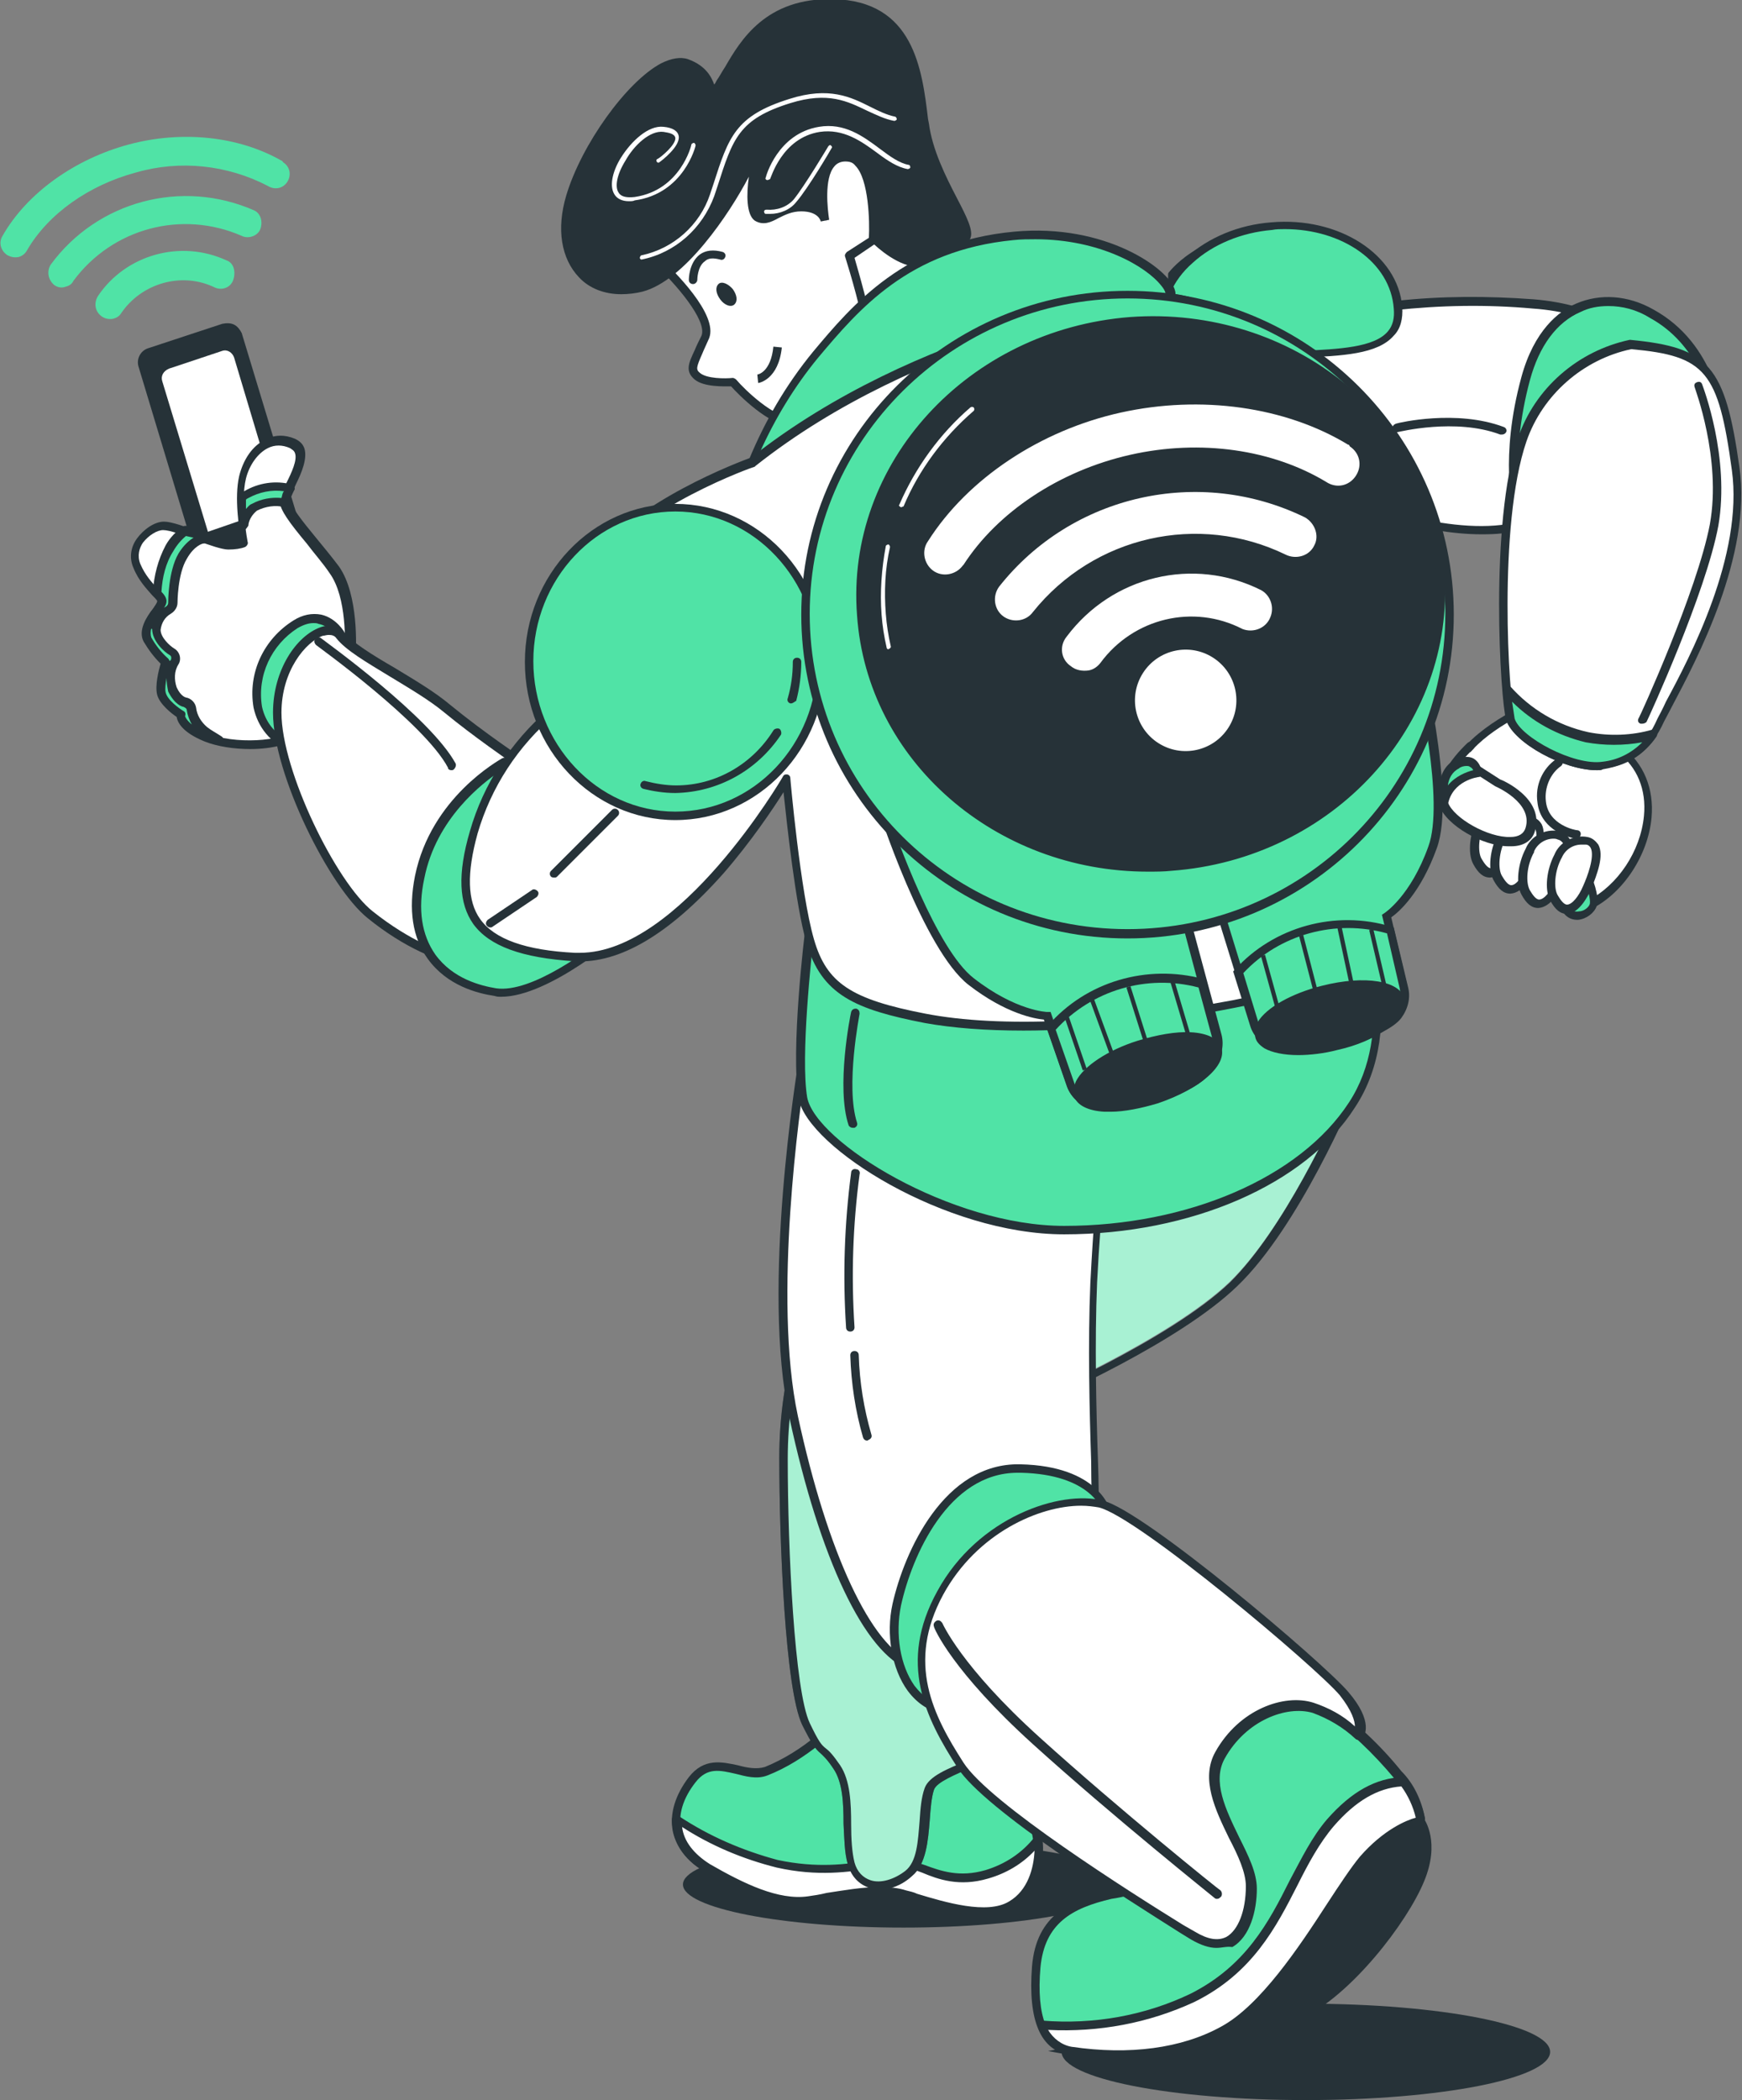 <svg xmlns="http://www.w3.org/2000/svg" xmlns:xlink="http://www.w3.org/1999/xlink" x="0px" y="0px" viewBox="0 0 206.1 248.4">
<rect x="0" y="0" width="206.1" height="248.4" fill="#808080" stroke="none"/>
<style type="text/css">
	.st0{fill:#263238;}
	.st1{fill:#FFFFFF;}
	.st2{fill:#50E3A6;}
	.st3{opacity:0.5;enable-background:new    ;}
</style>
<g id="freepik--Character--inject-51">
	<path class="st0" d="M133,222.9c0,2.8-11.7,5.1-26.1,5.1s-26.1-2.3-26.1-5.1s11.7-5.1,26.1-5.1S133,220,133,222.9z"/>
	<ellipse class="st0" cx="154.5" cy="242.7" rx="28.9" ry="5.7"/>
	<g>
		<path class="st1" d="M138.7,32.6c0,0,4-5.5,13.6-4.5s12.5,8.1,12.5,8.1c5.5-0.6,11.1-0.7,16.6-0.2c9.8,0.7,16,6.5,14.2,9.8
			s-8.6,14.5-15.8,16.4s-18.8-1.8-24.3-4.6s-16.8-20.1-16.8-20.1L138.7,32.6z"/>
		<path class="st0" d="M175.3,63.2c-7,0-15.4-2.9-20-5.1c-5.5-2.7-16.5-19.5-17-20.3c-0.1-0.1-0.1-0.2-0.1-0.3l0-5
			c0-0.1,0-0.2,0.1-0.3c0.2-0.2,4.3-5.7,14-4.7c8.6,0.9,12,6.6,12.8,8.1c5.4-0.6,10.9-0.6,16.3-0.2c7.6,0.6,12.8,4,14.4,7
			c0.7,1.3,0.8,2.5,0.2,3.6c-0.3,0.6-7.8,14.5-16.1,16.6C178.6,63.1,177,63.2,175.3,63.2z M139.3,37.4c1,1.6,11.5,17.3,16.5,19.8
			c5.5,2.7,16.8,6.4,23.9,4.5c7.9-2.1,15.2-15.6,15.5-16.2c0.5-0.9,0.1-1.9-0.2-2.6c-1.5-2.7-6.4-5.9-13.6-6.4
			c-5.5-0.5-11-0.4-16.5,0.2c-0.2,0-0.4-0.1-0.5-0.3c0-0.1-3-6.9-12.1-7.8c-8.3-0.8-12.3,3.4-13,4.2L139.3,37.4z"/>
	</g>
	<path class="st0" d="M177.7,51.4c-0.1,0-0.1,0-0.2,0c-5.3-2-12-0.3-12.1-0.3c-0.3,0.1-0.5-0.1-0.6-0.4c-0.1-0.3,0.1-0.5,0.4-0.6
		c0.3-0.1,7.1-1.7,12.7,0.4c0.3,0.1,0.4,0.4,0.3,0.6C178.1,51.3,177.9,51.4,177.7,51.4z"/>
	<g>
		<path class="st2" d="M179.6,60.7c0,0-1.7-6.3,0.9-15.9s9.8-10.6,14.9-7.8c7.3,4,8,12.6,8,12.6s-14.3-4.6-23.6,12.6"/>
		<path class="st0" d="M179.8,62.7c-0.1,0-0.2,0-0.2-0.1c-0.2-0.1-0.3-0.4-0.2-0.7c0.2-0.3,0.3-0.6,0.5-0.9c-0.1,0-0.1,0.1-0.2,0.1
			c-0.3,0.1-0.5-0.1-0.6-0.4c-0.1-0.3-1.7-6.6,0.9-16.1c1.5-5.5,4.4-7.8,6.5-8.7c2.8-1.2,6.1-1,9.1,0.7c7.5,4.1,8.2,12.6,8.3,12.9
			c0,0.2-0.1,0.3-0.2,0.4c-0.1,0.1-0.3,0.1-0.5,0.1c0,0-3.5-1.1-8.1-0.1c-6,1.3-11.2,5.6-14.9,12.5C180.2,62.6,180,62.7,179.8,62.7z
			M190.3,36.2c-1.2,0-2.3,0.2-3.3,0.7c-2.8,1.2-4.9,4-6,8.1c-2.5,9.3-0.9,15.5-0.9,15.6c0,0.1,0,0.1,0,0.2
			c8.2-13.8,19.7-12.4,22.7-11.8c-0.4-2.1-1.9-8.3-7.6-11.4C193.6,36.6,191.9,36.2,190.3,36.2z"/>
	</g>
	<g>
		<path class="st2" d="M165.4,36.3c0.5,5.9-7.6,5.1-15.3,5.8s-12.3,2.5-12.8-3.4s5.4-11.3,13.2-11.9S164.9,30.3,165.4,36.3z"/>
		<path class="st0" d="M141.9,43.4c-1.5,0-2.6-0.2-3.5-0.9c-0.9-0.7-1.4-2-1.6-3.7c-0.3-3,1-6,3.6-8.4c2.6-2.3,6.1-3.8,10-4.1
			c8-0.7,15,3.8,15.5,10l0,0c0.1,1.4-0.2,2.6-1,3.4c-1.9,2.2-6.1,2.4-10.9,2.6c-1.3,0.1-2.6,0.1-3.9,0.2c-1.4,0.1-2.7,0.3-3.8,0.4
			C144.6,43.2,143.1,43.4,141.9,43.4z M152,27.1c-0.5,0-1,0-1.5,0.1c-3.6,0.3-7,1.7-9.4,3.9c-2.4,2.1-3.5,4.8-3.3,7.5
			c0.1,1.5,0.5,2.5,1.2,3.1c1.3,1.1,3.8,0.8,7.2,0.4c1.2-0.1,2.5-0.3,3.9-0.4c1.3-0.1,2.6-0.2,3.9-0.2c4.4-0.2,8.6-0.4,10.2-2.3
			c0.6-0.7,0.8-1.6,0.7-2.7l0,0C164.5,31,158.8,27.1,152,27.1z"/>
	</g>
	<g>
		<path class="st1" d="M191.7,88.5c-2.6-1.9-8.4-5.9-8.4-5.9s-6,2.1-9.4,5.7s1.3,12.3,6.5,15c1.5,0.8,3.1,1.3,4.8,1.5
			c0.1,1.3,0.1,2.4,0.1,2.4s-0.6,1.4,2.9-0.4C194.4,103.7,198.2,93.4,191.7,88.5z"/>
		<path class="st0" d="M185.7,108.2c-0.3,0-0.5-0.1-0.7-0.2c-0.2-0.2-0.3-0.6-0.2-0.8c0-0.3,0-1-0.1-1.9c-1.6-0.2-3.2-0.7-4.6-1.5
			c-3.6-1.9-7-6.5-7.8-10.6c-0.4-2.1,0-3.9,1.2-5.1c3.5-3.7,9.4-5.8,9.6-5.9c0.2-0.1,0.3,0,0.4,0.1c0.1,0,5.8,4,8.4,6c0,0,0,0,0,0
			c2.6,2,3.8,5,3.5,8.4c-0.4,4.4-3.3,8.9-7.1,10.8C187.2,107.9,186.3,108.2,185.7,108.2z M183.3,83.1c-1.1,0.4-6.1,2.4-9,5.5
			c-1.2,1.2-1.1,3-0.9,4.3c0.7,3.8,3.9,8.2,7.2,9.9c1.5,0.8,3,1.3,4.7,1.5c0.2,0,0.4,0.2,0.4,0.5c0.1,1.3,0.1,2.4,0.1,2.5
			c0.3,0,0.9-0.2,2.1-0.8c3.5-1.8,6.2-5.8,6.6-10c0.3-3.1-0.8-5.8-3.1-7.5C189.2,87.2,184.4,83.9,183.3,83.1z"/>
	</g>
	<g>
		<path class="st2" d="M187.8,103.7c0,0,1,2.2,0.6,3.3s-2.4,1.9-3.2,0.4S186.3,103.3,187.8,103.7z"/>
		<path class="st0" d="M186.6,108.8c-0.8,0-1.4-0.4-1.8-1.1c-0.6-1.1-0.1-2.5,0.6-3.4c0.7-0.9,1.7-1.3,2.5-1.1
			c0.1,0,0.3,0.1,0.3,0.3c0.1,0.2,1.1,2.4,0.7,3.7c-0.3,0.8-1.2,1.5-2.2,1.6C186.7,108.8,186.6,108.8,186.6,108.8z M187.5,104.2
			c-0.4,0-0.8,0.3-1.2,0.8c-0.5,0.6-0.9,1.6-0.5,2.3c0.2,0.4,0.5,0.6,1,0.5c0.6,0,1.2-0.5,1.3-0.9
			C188.2,106.3,187.8,105,187.5,104.2z"/>
	</g>
	<g>
		<path class="st1" d="M175.3,96.9c-0.9,1.6-1.1,3.9-0.5,5c1.5,2.9,3.2,0.5,3.9-1.2s2.1-5.1,0-5.6C177.2,94.8,175.8,95.6,175.3,96.9
			z"/>
		<path class="st0" d="M176.3,103.8c-0.8,0-1.4-0.5-2-1.6c-0.7-1.3-0.4-3.7,0.5-5.4c0.6-1.5,2.3-2.4,3.9-2.1c0.6,0.1,1,0.5,1.3,0.9
			c0.7,1.3-0.1,3.4-0.9,5.4C178.9,101.6,177.9,103.7,176.3,103.8C176.4,103.8,176.3,103.8,176.3,103.8z M178.1,95.5
			c-1,0-1.9,0.6-2.3,1.5c0,0,0,0,0,0.1c-0.9,1.6-1,3.7-0.5,4.5c0.3,0.5,0.7,1.1,1.1,1.1c0.6,0,1.4-1,1.9-2.2
			c0.5-1.1,1.4-3.5,0.9-4.5c-0.1-0.2-0.3-0.4-0.6-0.4C178.4,95.6,178.2,95.5,178.1,95.5z M175.3,96.9L175.3,96.9L175.3,96.9z"/>
	</g>
	<g>
		<path class="st1" d="M177.7,98.8c-0.9,1.6-1.1,3.9-0.5,5c1.5,2.9,3.2,0.5,3.9-1.2s2.1-5.1,0-5.6C179.7,96.7,178.2,97.5,177.7,98.8
			z"/>
		<path class="st0" d="M178.7,105.7c-0.8,0-1.4-0.5-2-1.6c-0.7-1.3-0.4-3.7,0.5-5.4c0.6-1.5,2.3-2.4,3.9-2.1c0.6,0.1,1,0.4,1.3,0.9
			c0.7,1.4-0.3,3.9-0.9,5.4C181.3,103.5,180.3,105.6,178.7,105.7C178.8,105.7,178.7,105.7,178.7,105.7z M180.5,97.4
			c-1,0-1.9,0.6-2.3,1.6c0,0,0,0,0,0.1c-0.9,1.6-1,3.7-0.5,4.5c0.3,0.5,0.7,1.1,1.1,1.1c0.6,0,1.3-1,1.9-2.2
			c0.5-1.2,1.5-3.5,0.9-4.5c-0.1-0.2-0.3-0.3-0.6-0.4C180.8,97.5,180.6,97.4,180.5,97.4z M177.7,98.8L177.7,98.8L177.7,98.8z"/>
	</g>
	<g>
		<path class="st1" d="M181,100.5c-0.9,1.6-1.1,3.9-0.5,5c1.5,2.9,3.2,0.5,3.9-1.2s2.1-5.1,0-5.6C182.9,98.5,181.5,99.2,181,100.5z"
			/>
		<path class="st0" d="M182,107.4c-0.8,0-1.4-0.5-2-1.6c-0.7-1.3-0.4-3.7,0.5-5.4c0.6-1.5,2.3-2.4,3.9-2.1c0.6,0.1,1,0.5,1.3,0.9
			c0.7,1.4-0.3,3.9-0.9,5.3C184.6,105.2,183.6,107.3,182,107.4C182.1,107.4,182,107.4,182,107.4z M183.8,99.2c-1,0-1.9,0.6-2.3,1.5
			c0,0,0,0,0,0.1c-0.9,1.6-1,3.6-0.5,4.5c0.3,0.5,0.7,1.1,1.1,1.1c0.6,0,1.4-1,1.9-2.2c0.5-1.1,1.5-3.5,0.9-4.5
			c-0.1-0.1-0.2-0.3-0.6-0.4C184.1,99.2,183.9,99.2,183.8,99.2z M181,100.5L181,100.5L181,100.5z"/>
	</g>
	<g>
		<path class="st1" d="M184.3,101.2c-0.9,1.6-1.1,3.9-0.5,5c1.5,2.9,3.2,0.5,3.9-1.2s2.1-5.1,0-5.6
			C186.3,99.2,184.9,99.9,184.3,101.2z"/>
		<path class="st0" d="M185.4,108.1c-0.8,0-1.4-0.5-2-1.6c-0.7-1.3-0.4-3.7,0.5-5.4c0.6-1.5,2.3-2.4,3.9-2.1c0.6,0.1,1,0.5,1.3,0.9
			c0.7,1.3-0.1,3.4-0.9,5.4C187.9,105.9,186.9,108,185.4,108.1C185.4,108.1,185.4,108.1,185.4,108.1z M187.1,99.9
			c-1,0-1.9,0.6-2.3,1.5c0,0,0,0,0,0c-0.9,1.6-1,3.7-0.5,4.5c0.3,0.5,0.7,1.1,1.1,1.1c0.6,0,1.4-1,1.9-2.2c0.5-1.1,1.4-3.5,0.9-4.5
			c-0.1-0.2-0.3-0.4-0.6-0.4C187.4,99.9,187.3,99.9,187.1,99.9z M184.3,101.2L184.3,101.2L184.3,101.2z"/>
	</g>
	<g>
		<path class="st1" d="M173.9,88.3c0,0-4.3,3.8-3.2,6.8s9.1,6.5,10.2,3s-3.9-5.5-3.9-5.5l-2.8-1.8"/>
		<path class="st0" d="M178.5,100.1c-3.1,0-7.4-2.5-8.2-4.8c-1.2-3.3,3.1-7.2,3.3-7.4c0.2-0.2,0.5-0.2,0.7,0c0.2,0.2,0.2,0.5,0,0.7
			c0,0-4,3.6-3,6.3c0.7,1.9,4.8,4.2,7.4,4.1c1,0,1.6-0.4,1.8-1.1c0.9-3-3.6-4.9-3.6-4.9l-2.8-1.8c-0.2-0.2-0.3-0.5-0.1-0.7
			c0.2-0.2,0.5-0.3,0.7-0.1l2.8,1.8c0.1,0,5.3,2.2,4.1,6.1c-0.3,1.1-1.3,1.8-2.8,1.8C178.6,100.1,178.6,100.1,178.5,100.1z"/>
	</g>
	<g>
		<path class="st1" d="M184.4,90.3c-1.5,1-2.3,2.8-2,4.6c0.4,3.2,4.1,3.8,4.1,3.8"/>
		<path class="st0" d="M186.5,99.2C186.4,99.2,186.4,99.2,186.5,99.2c-1.5-0.2-4.3-1.4-4.6-4.3c-0.3-2,0.6-4,2.2-5.1
			c0.2-0.2,0.5-0.1,0.7,0.1c0.2,0.2,0.1,0.5-0.1,0.7c-1.3,0.9-2,2.6-1.8,4.2c0.3,2.8,3.5,3.4,3.7,3.4c0.3,0,0.5,0.3,0.4,0.6
			C186.9,99.1,186.7,99.2,186.5,99.2z"/>
	</g>
	<g>
		<path class="st1" d="M193,40.8c-6,1.2-10.9,5.5-12.9,11.2c-3.4,9.8-2.2,30.5-1.4,33.1s7.4,6,11,5.4s5.5-2.3,6.9-5.4
			s10.5-17.7,8.8-29.7S202,41.6,193,40.8z"/>
		<path class="st0" d="M188.9,91.1c-3.9,0-9.8-3.2-10.7-5.9c-0.7-2.4-2-23.3,1.4-33.4c2-5.9,7.1-10.3,13.2-11.6c0,0,0.1,0,0.1,0
			c9.3,0.9,11.2,3,12.9,15.1c1.5,10.4-5.1,22.8-7.9,28.1c-0.4,0.8-0.8,1.5-1,1.9c-1.6,3.5-3.7,5.1-7.3,5.7
			C189.5,91.1,189.2,91.1,188.9,91.1z M193,41.3c-5.7,1.2-10.5,5.4-12.4,10.9c-3.4,9.9-2.1,30.4-1.4,32.8c0.7,2.2,7,5.6,10.4,5.1
			c3.2-0.5,5.1-1.9,6.5-5.1c0.2-0.4,0.6-1.1,1-2c2.8-5.2,9.2-17.3,7.8-27.4C203.3,43.9,201.8,42.1,193,41.3z"/>
	</g>
	<path class="st0" d="M194.3,85.6c-0.1,0-0.1,0-0.2,0c-0.3-0.1-0.4-0.4-0.2-0.7c0.1-0.1,6.9-15,8.4-22.9c1.4-7.8-1.8-16.1-1.8-16.2
		c-0.1-0.3,0-0.5,0.3-0.6c0.3-0.1,0.5,0,0.6,0.3c0.1,0.3,3.3,8.6,1.9,16.7c-1.5,8-8.2,22.6-8.5,23.2
		C194.7,85.5,194.5,85.6,194.3,85.6z"/>
	<g>
		<path class="st2" d="M187.7,87.3c-3.7-0.8-7-2.8-9.5-5.6c0.1,1.2,0.2,2.3,0.5,3.4c0.8,2.5,7.4,6,11,5.4c2.4-0.3,4.6-1.6,5.9-3.6
			C193,87.7,190.3,87.8,187.7,87.3z"/>
		<path class="st0" d="M188.9,91.1c-3.8,0-9.8-3.2-10.6-5.9c-0.3-1.2-0.4-2.4-0.5-3.6c0-0.2,0.1-0.4,0.3-0.5c0.2-0.1,0.4,0,0.6,0.1
			c2.4,2.7,5.6,4.6,9.2,5.4c2.5,0.5,5.2,0.4,7.6-0.3c0.2-0.1,0.4,0,0.5,0.2c0.1,0.2,0.1,0.4,0,0.6c-1.4,2.1-3.7,3.5-6.3,3.8
			C189.5,91.1,189.2,91.1,188.9,91.1z M178.9,83c0.1,0.7,0.2,1.3,0.3,2c0.7,2.2,7,5.6,10.4,5.1c1.8-0.2,3.4-1,4.7-2.3
			c-2.2,0.4-4.5,0.4-6.7,0c0,0,0,0,0,0C184.3,87,181.3,85.4,178.9,83z"/>
	</g>
	<g>
		<path class="st2" d="M174.9,91.4c0,0-3.5,0.4-4.1,3.7c0,0-0.7-3.6,1.6-4.7S174.9,91.4,174.9,91.4z"/>
		<path class="st0" d="M170.8,95.6c-0.2,0-0.4-0.2-0.5-0.4c0-0.2-0.7-4,1.8-5.3c0.9-0.4,1.6-0.5,2.2-0.2c0.9,0.5,1,1.6,1.1,1.6
			c0,0.1,0,0.3-0.1,0.4c-0.1,0.1-0.2,0.2-0.3,0.2c-0.1,0-3.2,0.4-3.7,3.3C171.2,95.5,171,95.6,170.8,95.6L170.8,95.6z M173.5,90.6
			c-0.3,0-0.7,0.1-0.9,0.3c-0.8,0.4-1.2,1.2-1.3,2c0.9-1.1,2.2-1.6,3-1.8c-0.1-0.2-0.2-0.3-0.4-0.4
			C173.8,90.6,173.6,90.6,173.5,90.6z"/>
	</g>
	<g>
		<path class="st1" d="M77.5,30.7c0,0,7,6.3,5.9,9.1s-2.1,3.8-0.9,4.7s4.2,0.7,4.2,0.7s4.2,4.7,7,4.7s19.2-15.2,19.4-17.3
			s-2.6-5.4-5.6-11S97.9,8.5,92,11.1S77.5,30.7,77.5,30.7z"/>
		<path class="st0" d="M93.7,50.4c-2.7,0-6.4-3.8-7.2-4.7c-0.8,0-3.2,0.1-4.3-0.8c-1.2-1-0.7-2,0-3.5c0.2-0.5,0.5-1.1,0.8-1.7
			c0.7-1.8-3.1-6.2-5.7-8.6c-0.2-0.2-0.2-0.4-0.1-0.6c0.4-0.7,8.8-17.3,14.7-19.9c6.5-2.9,13.4,5.8,16.1,10.8c1,1.9,2,3.5,2.9,4.9
			c1.8,2.9,3,4.8,2.8,6.4C113.4,34.7,96.9,50.4,93.7,50.4z M86.7,44.7c0.1,0,0.3,0.1,0.4,0.2c1.1,1.3,4.5,4.5,6.6,4.5
			c2.6,0,18.7-15.2,18.9-16.9c0.1-1.2-1-3.1-2.6-5.7c-0.9-1.4-1.9-3.1-2.9-5c-3-5.5-9.4-12.7-14.8-10.3
			c-5.2,2.3-12.8,16.7-14.1,19.1c1.5,1.4,6.8,6.6,5.7,9.4c-0.3,0.7-0.6,1.3-0.8,1.8c-0.7,1.6-0.8,1.9-0.3,2.3
			C83.6,44.8,85.8,44.8,86.7,44.7C86.7,44.7,86.7,44.7,86.7,44.7z"/>
	</g>
	<path class="st0" d="M82,33.6C82,33.6,82,33.6,82,33.6c-0.3,0-0.5-0.2-0.5-0.5c0-0.1,0-2,1.3-3c0.7-0.5,1.6-0.6,2.7-0.3
		c0.3,0.1,0.4,0.4,0.3,0.6c-0.1,0.3-0.4,0.4-0.6,0.3c-0.8-0.2-1.4-0.2-1.8,0.2c-0.9,0.6-0.9,2.2-0.9,2.2
		C82.5,33.3,82.3,33.6,82,33.6z"/>
	<path class="st0" d="M86.7,34.2c0.5,0.7,0.6,1.4,0.2,1.8s-1.2,0.1-1.7-0.6S84.6,34,85,33.6S86.2,33.6,86.7,34.2z"/>
	<g>
		<path class="st1" d="M103.3,28.4l-2.8,1.9c0,0,2.1,6.8,2.1,8.7v4.5"/>
		<path class="st0" d="M102.6,43.9c-0.3,0-0.5-0.2-0.5-0.5v-4.5c0-1.5-1.5-6.6-2.1-8.5c-0.1-0.2,0-0.4,0.2-0.6L103,28
			c0.2-0.2,0.5-0.1,0.7,0.1c0.2,0.2,0.1,0.5-0.1,0.7l-2.5,1.7c0.4,1.4,2,6.8,2,8.5v4.5C103.1,43.7,102.9,43.9,102.6,43.9z"/>
	</g>
	<g>
		<path class="st1" d="M89.6,44.8c0,0,2-0.3,2.3-3.8"/>
		<path class="st0" d="M89.7,45.3l-0.1-1l0.1,0.5l-0.1-0.5c0.1,0,1.6-0.3,1.9-3.3l1,0.1C92.1,44.9,89.8,45.3,89.7,45.3z"/>
	</g>
	<g>
		<path class="st0" d="M89.7,18.3c0,0-7.3,14.1-13.8,15.7s-10.5-3.5-8.4-10.8S77.3,6.1,81.3,7.5s2.1,4.9,4,2.3s4-9.6,13.4-9.4
			s10.1,8.4,10.8,14.3s5.6,11.7,4.9,13.4s-4,3.5-6.3,3.1s-4.7-2.8-4.7-2.8s0.5-9.6-3.3-9.6s-2.3,7.5-2.3,7.5s-0.2-1.6-2.8-1.6
			s-3.7,2.1-5.1,1.2S89.7,18.3,89.7,18.3z"/>
		<path class="st0" d="M73.5,34.8c-2,0-3.8-0.7-5-2c-2.1-2.2-2.7-5.7-1.5-9.7c1.8-6,7.1-13.4,11.2-15.6c1.2-0.6,2.3-0.8,3.2-0.5
			c2.2,0.8,2.8,2.2,3.1,3c0.1-0.1,0.2-0.3,0.3-0.5c0.3-0.4,0.6-1,1-1.6c1.8-3.1,4.8-8.2,12.8-8c9.5,0.2,10.5,8.3,11.2,14.2l0.1,0.5
			c0.4,3.1,2,6.3,3.3,8.8c1.2,2.3,2,3.9,1.6,4.8c-0.8,1.9-4.3,3.8-6.9,3.3c-2.5-0.5-4.8-2.9-4.9-3l-0.2-0.2l0-0.2
			c0.1-1.8,0-6.9-1.6-8.5c-0.3-0.4-0.7-0.5-1.2-0.5c-0.5,0-1,0.2-1.3,0.6c-1.2,1.4-0.8,5-0.6,6.3c0,0,0,0,0,0l-1,0.2c0,0,0,0,0,0
			c0-0.1-0.3-1.2-2.3-1.2c-1.1,0-1.9,0.4-2.7,0.8c-0.9,0.5-1.8,0.9-2.8,0.3c-1-0.7-1-3.1-0.7-5.2C86.3,25.3,81,33.2,76,34.5
			C75.2,34.7,74.3,34.8,73.5,34.8z M80.5,7.9c-0.5,0-1.1,0.2-1.8,0.5c-3.9,2-9.1,9.2-10.7,14.9c-1.1,3.6-0.6,6.8,1.3,8.7
			c1.5,1.6,3.9,2.1,6.6,1.4C82,32,89.2,18.2,89.3,18.1l1.7-3.3l-0.8,3.6c-0.6,3-0.9,6.5-0.2,7c0.5,0.3,0.9,0.1,1.8-0.3
			c0.8-0.4,1.8-0.9,3.1-0.9c0.9,0,1.6,0.2,2.1,0.5c-0.1-1.7-0.1-4.1,1-5.4c0.5-0.6,1.2-0.9,2.1-0.9c0.7,0,1.4,0.3,1.9,0.8
			c2,2.1,1.9,7.8,1.9,9.1c0.5,0.5,2.4,2.2,4.3,2.5c2,0.4,5.1-1.3,5.8-2.8c0.2-0.5-0.7-2.3-1.6-4c-1.3-2.6-3-5.8-3.4-9.1l-0.1-0.5
			C108.2,8.5,107.3,1.2,98.6,1c-7.5-0.2-10.1,4.4-11.9,7.5c-0.4,0.7-0.7,1.2-1,1.7c-0.6,0.8-0.9,1.2-1.4,1.1
			c-0.4-0.1-0.6-0.4-0.7-0.8C83.4,9.8,83,8.7,81.1,8C80.9,7.9,80.7,7.9,80.5,7.9z"/>
	</g>
	<path class="st1" d="M75.9,30.7c-0.1,0-0.2-0.1-0.2-0.2c0-0.1,0.1-0.3,0.2-0.3c3.8-0.8,6.9-3.6,8.1-7.2l0.4-1.2
		c1.8-5.6,2.6-8.1,9-10.1c4.7-1.5,7.3-0.2,9.5,0.9c1,0.5,2,1,3,1.2c0.1,0,0.2,0.2,0.2,0.3c0,0.1-0.2,0.2-0.3,0.2
		c-1.1-0.2-2.1-0.7-3.2-1.2c-2.3-1.1-4.6-2.3-9.1-0.9c-6.1,1.9-6.8,4.2-8.6,9.8l-0.4,1.2C83.1,27,79.9,29.9,75.9,30.7
		C75.9,30.7,75.9,30.7,75.9,30.7z"/>
	<path class="st1" d="M90.8,21.3C90.8,21.3,90.8,21.3,90.8,21.3c-0.2,0-0.3-0.2-0.2-0.3c0-0.1,1.4-5.2,6.3-6c3-0.5,5.2,1.1,7.2,2.6
		c1.2,0.9,2.3,1.7,3.4,1.9c0.1,0,0.2,0.1,0.2,0.3c0,0.1-0.2,0.2-0.3,0.2c-1.2-0.2-2.4-1-3.6-1.9c-1.9-1.4-4-2.9-6.8-2.5
		c-4.5,0.7-5.8,5.5-5.9,5.6C91,21.2,90.9,21.3,90.8,21.3z"/>
	<path class="st1" d="M91.1,25.3c-0.2,0-0.3,0-0.5,0c-0.1,0-0.2-0.1-0.2-0.3c0-0.1,0.1-0.2,0.3-0.2c1.2,0.1,2.4-0.3,3.2-1.2
		c1.3-1.6,4.1-6.3,4.1-6.3c0.1-0.1,0.2-0.2,0.3-0.1c0.1,0.1,0.2,0.2,0.1,0.3c-0.1,0.2-2.8,4.8-4.2,6.4
		C93.5,24.8,92.3,25.3,91.1,25.3z"/>
	<path class="st1" d="M74.4,23.8c-0.8,0-1.4-0.3-1.7-0.8c-0.7-1.1-0.1-3,0.8-4.4c1.2-1.9,3.2-3.8,5-3.6c1.1,0.1,1.7,0.5,1.8,1.1
		c0.2,1.2-2,2.9-2.3,3.1c-0.1,0.1-0.3,0-0.3-0.1c-0.1-0.1,0-0.3,0.1-0.3c0.4-0.2,2.2-1.7,2.1-2.5c-0.1-0.5-0.8-0.6-1.4-0.7
		c-1.6-0.2-3.5,1.6-4.5,3.4c-1,1.6-1.3,3.1-0.8,3.8c0.3,0.5,1,0.6,1.9,0.5c5.4-0.8,6.7-6.1,6.7-6.2c0-0.1,0.2-0.2,0.3-0.2
		c0.1,0,0.2,0.2,0.2,0.3c0,0.1-1.4,5.7-7.2,6.5C74.9,23.8,74.7,23.8,74.4,23.8z"/>
	<g>
		<path class="st2" d="M89,54.6c0,0,28.6-15.7,37.2-17.6s10.1-0.9,12-1.9s-5.9-8.4-18.3-7.3S101.4,36.1,96.5,42
			C93.4,45.8,90.9,50.1,89,54.6z"/>
		<path class="st0" d="M89,55.1c-0.1,0-0.2,0-0.3-0.1c-0.2-0.1-0.2-0.4-0.1-0.6c1.9-4.6,4.4-8.9,7.6-12.8c4.6-5.5,10.9-13,23.8-14.2
			c10.8-1,18.3,4.4,19,6.9c0.2,0.6,0,1.1-0.5,1.3c-0.9,0.5-1.7,0.5-3.1,0.6c-1.7,0.1-4.2,0.3-9,1.3c-8.5,1.8-36.8,17.4-37.1,17.5
			C89.2,55.1,89.1,55.1,89,55.1z M122.5,28.3c-0.8,0-1.7,0-2.6,0.1c-12.4,1.2-18.3,8.2-23.1,13.9c-2.8,3.4-5.1,7.2-6.9,11.2
			c5.7-3.1,28.4-15.3,36.1-16.9c4.9-1.1,7.5-1.2,9.2-1.3c1.3-0.1,1.9-0.1,2.7-0.5c0-0.1,0-0.4-0.5-1
			C135.6,31.5,130.1,28.3,122.5,28.3z"/>
	</g>
	<g>
		<path class="st0" d="M16.9,43.3L24.1,67l11.2-3.8l-7.1-23.6c-0.2-0.7-0.9-1.1-1.6-0.8c0,0,0,0,0,0l-8.8,2.9
			C17.1,42,16.7,42.7,16.9,43.3z"/>
		<path class="st0" d="M23.7,67.6l-7.3-24.2c-0.3-0.9,0.2-1.9,1.1-2.2l8.8-2.9c0.5-0.1,1-0.1,1.4,0.1c0.4,0.2,0.7,0.6,0.9,1
			l7.3,24.1L23.7,67.6z M17.4,43.2l7,23.2l10.3-3.4l-7-23.1c-0.1-0.2-0.2-0.4-0.4-0.5c-0.2-0.1-0.4-0.1-0.6-0.1l-8.9,3
			C17.5,42.4,17.3,42.8,17.4,43.2z"/>
	</g>
	<path class="st1" d="M19.2,45.1l5.4,17.8L33,60l-5.3-17.7c-0.2-0.6-0.8-1-1.4-0.8c0,0,0,0,0,0l-6.3,2.1
		C19.3,43.9,19,44.5,19.2,45.1z"/>
	<path class="st2" d="M33.3,19c-5.1-2.9-11.8-3.6-18.1-1.9s-12,5.7-14.9,10.8c-0.5,0.8-0.2,1.8,0.6,2.3c0.4,0.2,0.8,0.3,1.3,0.2
		c0.4-0.1,0.8-0.4,1-0.8c2.5-4.3,7.3-7.7,12.9-9.2c5.2-1.5,10.8-0.9,15.6,1.6c0.8,0.5,1.8,0.3,2.3-0.5c0.5-0.8,0.3-1.8-0.5-2.3
		C33.4,19,33.3,19,33.3,19L33.3,19z"/>
	<path class="st2" d="M30.1,24.9c-8.6-3.8-18.6-1.1-24.1,6.4c-0.5,0.8-0.3,1.8,0.4,2.4c0.4,0.3,0.9,0.4,1.4,0.2
		c0.4-0.1,0.7-0.3,0.9-0.7c4.6-6.2,12.8-8.4,19.9-5.3c0.8,0.4,1.9,0,2.2-0.8S30.9,25.3,30.1,24.9L30.1,24.9L30.1,24.9z"/>
	<path class="st2" d="M26.8,30.8c-5.4-2.5-11.9-0.7-15.2,4.2c-0.5,0.8-0.4,1.8,0.4,2.4c0.4,0.3,0.9,0.4,1.4,0.3
		c0.4-0.1,0.7-0.3,0.9-0.6c2.4-3.6,7.2-5,11.1-3.1c0.9,0.4,1.9,0,2.2-0.9S27.7,31.1,26.8,30.8L26.8,30.8z"/>
	<g>
		<path class="st2" d="M97.1,205.6c-1.9,1.6-4,2.9-6.3,3.9c-2.9,1-6.1-2.4-8.8,1s-2.9,7.8,1.7,10.5s8.5,4.4,11.9,3.9s8-1.7,11.4-0.7
			s9.5,3.2,12.7,1.2c3.2-1.9,3.6-6.3,2.9-9s-3.2-11.7-3.2-11.7S101.5,208.7,97.1,205.6z"/>
		<path class="st0" d="M116.4,226.6c-2.6,0-5.7-0.9-8.1-1.6c-0.5-0.1-0.9-0.3-1.3-0.4c-2.6-0.7-6-0.1-9,0.4
			c-0.8,0.1-1.5,0.3-2.3,0.4c-3.8,0.6-8.2-1.6-12.3-4c-2.1-1.2-3.4-2.9-3.8-4.8c-0.4-2.1,0.3-4.3,1.9-6.4c1.8-2.3,3.9-1.8,5.8-1.4
			c1.1,0.3,2.2,0.5,3.2,0.2c2.2-0.9,4.3-2.2,6.2-3.8c0.2-0.2,0.4-0.2,0.6,0c4.2,3,21.8-1,22-1c0.3-0.1,0.5,0.1,0.6,0.4
			c0,0,2.4,9,3.2,11.7c0.7,2.5,0.4,7.4-3.1,9.6C119,226.4,117.7,226.6,116.4,226.6z M104,223.2c1.1,0,2.2,0.1,3.1,0.4
			c0.4,0.1,0.8,0.2,1.3,0.4c3.3,1,8.3,2.5,10.9,0.9c3-1.8,3.4-6,2.7-8.4c-0.6-2.3-2.5-9.3-3-11.2c-2.9,0.6-17.4,3.6-22,1
			c-1.9,1.5-3.9,2.8-6.2,3.7c-1.3,0.5-2.6,0.1-3.8-0.2c-1.8-0.4-3.3-0.8-4.7,1c-1.5,1.9-2.1,3.9-1.7,5.6c0.3,1.6,1.4,3,3.3,4.1
			c3.9,2.3,8.1,4.3,11.6,3.8c0.7-0.1,1.4-0.2,2.2-0.4C99.8,223.6,102,223.2,104,223.2z"/>
	</g>
	<g>
		<path class="st1" d="M116.8,221.6c-5.1,1.5-7.8-1.5-10.7-1.5s-7.3,1.7-14.1,0.2c-4.2-1.1-8.2-2.9-11.9-5.2c-0.1,2.1,1,4.2,3.6,5.7
			c4.6,2.7,8.5,4.4,11.9,3.9s8-1.7,11.4-0.7s9.5,3.2,12.7,1.2c2.7-1.7,3.5-5.1,3.1-7.7C121.3,219.5,119.2,221,116.8,221.6z"/>
		<path class="st0" d="M116.4,226.6c-2.6,0-5.7-0.9-8.1-1.6c-0.5-0.1-0.9-0.3-1.3-0.4c-2.6-0.7-6-0.1-9,0.4
			c-0.8,0.1-1.5,0.3-2.3,0.4c-3.8,0.5-8.1-1.6-12.3-4c-2.6-1.5-3.9-3.7-3.9-6.2c0-0.2,0.1-0.3,0.3-0.4c0.2-0.1,0.4-0.1,0.5,0
			c3.6,2.4,7.6,4.1,11.7,5.2c4.7,1,8.1,0.5,10.9,0.1c1.2-0.2,2.2-0.3,3.1-0.3c1.1,0,2.2,0.4,3.4,0.8c1.9,0.7,4.1,1.5,7.2,0.6l0,0
			c2.3-0.7,4.3-2,5.8-3.9c0.1-0.2,0.3-0.2,0.5-0.2c0.2,0.1,0.3,0.2,0.4,0.4c0.3,2.6-0.4,6.4-3.4,8.2
			C119,226.3,117.7,226.6,116.4,226.6z M104.1,223.2c1.1,0,2.2,0.1,3.1,0.4c0.4,0.1,0.9,0.2,1.3,0.4c3.3,1,8.3,2.5,10.9,0.9
			c2.2-1.3,2.9-3.9,3-6c-1.5,1.6-3.4,2.7-5.5,3.3c-3.4,1-5.9,0.1-7.8-0.7c-1.1-0.4-2.1-0.8-3-0.8c-0.8,0-1.8,0.1-2.9,0.3
			c-2.7,0.4-6.4,1-11.3-0.1c-4-1-7.8-2.6-11.2-4.8c0.2,1.7,1.4,3.2,3.3,4.4c4,2.3,8.1,4.3,11.6,3.8c0.7-0.1,1.4-0.2,2.2-0.4
			C99.8,223.6,102,223.2,104.1,223.2z"/>
	</g>
	<g>
		<path class="st2" d="M159.9,128.9c0,0-6.6,15.8-13.9,22.9s-24.3,14.4-24.3,14.4s1.5,33.3,0.2,37.5s-10.9,5.4-11.9,8s0,8-2.4,10
			s-5.8,1.9-6.8-1.2s0.2-8.5-1.7-11.4s-1.7-1-3.6-5.1s-2.7-21.7-2.7-31.4s2.9-18,5.4-23.9s9.2-12.9,15.6-15.3
			S159.9,128.9,159.9,128.9z"/>
		<path class="st0" d="M104.1,223.5c-0.4,0-0.8-0.1-1.2-0.2c-1.3-0.4-2.2-1.4-2.6-2.8c-0.4-1.4-0.4-3-0.5-4.8c0-2.4-0.1-4.9-1.2-6.5
			c-0.8-1.2-1.2-1.5-1.5-1.8c-0.6-0.5-1-1-2.2-3.4c-2-4.2-2.7-21.6-2.7-31.6c0-9.8,2.9-18,5.4-24c2.6-6.2,9.7-13.2,15.9-15.6
			c6.3-2.4,44.8-4.3,46.4-4.4c0.2,0,0.3,0.1,0.4,0.2c0.1,0.1,0.1,0.3,0.1,0.5c-0.3,0.7-6.7,16-14,23c-6.8,6.6-21.7,13.2-24.2,14.3
			c0.2,3.7,1.4,33.3,0.2,37.3c-0.7,2.5-4.2,4-7.3,5.3c-2.1,0.9-4.3,1.8-4.6,2.7c-0.3,0.9-0.4,2.2-0.5,3.6c-0.2,2.4-0.4,5.2-2.1,6.6
			C106.7,223,105.3,223.5,104.1,223.5z M159.1,129.5c-5.7,0.3-39.6,2.1-45.3,4.3c-5.9,2.3-12.8,9-15.3,15.1c-2.5,6-5.3,14-5.3,23.7
			c0,10.7,0.8,27.4,2.6,31.2c1.1,2.3,1.4,2.6,1.9,3c0.4,0.3,0.8,0.7,1.7,2c1.2,1.8,1.3,4.5,1.3,7c0,1.7,0.1,3.3,0.4,4.5
			c0.3,1.1,1,1.8,1.9,2.1c1.2,0.4,2.8-0.1,4.1-1.1c1.4-1.1,1.5-3.5,1.7-5.9c0.1-1.5,0.2-2.8,0.6-3.9c0.5-1.4,2.7-2.3,5.2-3.3
			c2.9-1.2,6.1-2.6,6.7-4.6c1.2-4-0.3-37-0.3-37.3c0-0.2,0.1-0.4,0.3-0.5c0.2-0.1,17-7.3,24.2-14.2
			C151.9,145.4,157.7,132.6,159.1,129.5z"/>
	</g>
	<g class="st3">
		<path class="st1" d="M159.9,128.9c0,0-6.6,15.8-13.9,22.9s-24.3,14.4-24.3,14.4s1.5,33.3,0.2,37.5s-10.9,5.4-11.9,8s0,8-2.4,10
			s-5.8,1.9-6.8-1.2s0.2-8.5-1.7-11.4s-1.7-1-3.6-5.1s-2.7-21.7-2.7-31.4s2.9-18,5.4-23.9s9.2-12.9,15.6-15.3
			S159.9,128.9,159.9,128.9z"/>
		<path class="st0" d="M104.1,223.5c-0.4,0-0.8-0.1-1.2-0.2c-1.3-0.4-2.2-1.4-2.6-2.8c-0.4-1.4-0.4-3-0.5-4.8c0-2.4-0.1-4.9-1.2-6.5
			c-0.8-1.2-1.2-1.5-1.5-1.8c-0.6-0.5-1-1-2.2-3.4c-2-4.2-2.7-21.6-2.7-31.6c0-9.8,2.9-18,5.4-24c2.6-6.2,9.7-13.2,15.9-15.6
			c6.3-2.4,44.8-4.3,46.4-4.4l0.8,0l-0.3,0.7c-0.3,0.7-6.7,16-14,23c-6.8,6.6-21.7,13.2-24.2,14.3c0.2,3.7,1.4,33.3,0.2,37.3
			c-0.7,2.5-4.2,4-7.3,5.3c-2.1,0.9-4.3,1.8-4.6,2.7c-0.3,0.9-0.4,2.2-0.5,3.6c-0.2,2.4-0.4,5.2-2.1,6.6
			C106.7,223,105.3,223.5,104.1,223.5z M159.1,129.5c-5.7,0.3-39.6,2.1-45.3,4.3c-5.9,2.3-12.8,9-15.3,15.1c-2.5,6-5.3,14-5.3,23.7
			c0,10.7,0.8,27.4,2.6,31.2c1.1,2.3,1.4,2.6,1.9,3c0.4,0.3,0.8,0.7,1.7,2c1.2,1.8,1.3,4.5,1.3,7c0,1.7,0.1,3.3,0.4,4.5
			c0.3,1.1,1,1.8,1.9,2.1c1.2,0.4,2.8-0.1,4.1-1.1c1.4-1.1,1.5-3.5,1.7-5.9c0.1-1.5,0.2-2.8,0.6-3.9c0.5-1.4,2.7-2.3,5.2-3.3
			c2.9-1.2,6.1-2.6,6.7-4.6c1.2-4-0.3-37-0.3-37.3l0-0.3l0.3-0.1c0.2-0.1,17-7.3,24.2-14.2C151.9,145.4,157.7,132.6,159.1,129.5z"/>
	</g>
	<g>
		<path class="st1" d="M94.9,126c0,0-4.4,26-1,41.6s8.5,27.5,13.9,29.5s21.9-12.7,21.9-17.8s-0.7-17.3-0.2-27.5s1-11.7,1-11.7
			L94.9,126z"/>
		<path class="st0" d="M108.9,197.7c-0.5,0-0.9-0.1-1.3-0.2c-5.3-1.9-10.6-13.1-14.2-29.8c-3.4-15.5,1-41.5,1-41.8
			c0-0.1,0.1-0.3,0.2-0.4c0.1-0.1,0.3-0.1,0.4,0l35.5,14.1c0.2,0.1,0.4,0.4,0.3,0.6c0,0.1-0.5,1.7-1,11.5c-0.3,7.1-0.1,15.1,0.1,21
			c0.1,2.6,0.1,4.9,0.1,6.4c0,3.5-6.5,10.4-12.6,14.6C115.4,195.4,111.6,197.7,108.9,197.7z M95.3,126.7c-0.6,4-3.9,26.8-0.9,40.8
			c3.5,16.2,8.7,27.3,13.6,29.1c1.7,0.6,5-0.7,9-3.5c6.4-4.5,12.2-11,12.2-13.8c0-1.6-0.1-3.8-0.1-6.4c-0.2-5.9-0.4-14-0.1-21.1
			c0.4-7.6,0.7-10.4,0.9-11.4L95.3,126.7z"/>
	</g>
	<g>
		<path class="st2" d="M130.9,178.8c0,0-1.2-4.9-10.2-5.1s-13.4,10.5-14.6,16.1s1.2,11.9,5.6,12.4S132.4,190.7,130.9,178.8z"/>
		<path class="st0" d="M112,202.7c-0.1,0-0.2,0-0.3,0c-1.6-0.2-3.1-1.1-4.3-2.7c-1.9-2.6-2.6-6.7-1.8-10.3
			c1.4-6.2,6.1-16.7,15.1-16.5c9.3,0.2,10.6,5.3,10.7,5.5c0,0,0,0,0,0.1c0.9,7.1-4.2,13.4-7.3,16.5
			C119.8,199.5,114.7,202.7,112,202.7z M120.4,174.2c-8.2,0-12.5,9.8-13.8,15.7c-0.7,3.4-0.1,7.1,1.6,9.5c1,1.3,2.2,2.1,3.6,2.3
			c2,0.2,7.1-2.6,11.6-7.1c3-3,7.9-9,7.1-15.7c-0.1-0.4-1.5-4.5-9.7-4.7C120.6,174.2,120.5,174.2,120.4,174.2z"/>
	</g>
	<g>
		<path class="st2" d="M95.9,109.7c0,0-1.9,14.6-0.8,20.2c1,5.6,17.3,15.6,30.9,15.6s27.8-5.1,34.1-14.8s0.6-22.8,0.6-22.8
			s-17.5,6.6-32.9,7S95.9,109.7,95.9,109.7z"/>
		<path class="st0" d="M125.9,146c-14.1,0-30.3-10.3-31.4-16c-1-5.6,0.7-19.7,0.8-20.3c0-0.1,0.1-0.3,0.2-0.4c0.1-0.1,0.3-0.1,0.4,0
			c0.2,0.1,16.5,5.5,31.7,5.1c15.2-0.4,32.6-6.9,32.8-7c0.2-0.1,0.5,0,0.6,0.3c0.2,0.5,5.8,13.5-0.7,23.3
			C154.5,140.1,140.9,146,125.9,146z M96.3,110.4c-0.3,2.8-1.6,14.6-0.8,19.4c1,5.3,17,15.2,30.4,15.2c14.6,0,27.9-5.7,33.7-14.6
			c5.5-8.4,1.7-19.6,0.8-21.9c-2.9,1-18.7,6.5-32.6,6.9C114.1,115.7,99.4,111.3,96.3,110.4z"/>
	</g>
	<g>
		<path class="st1" d="M41.5,77.3c0,0,0.5-6.6-1.9-9.8s-5.9-6.8-5.9-8.2s3.5-5.6,0.9-6.8s-5.1,0.9-5.9,4s0.2,7.7,0.2,7.7
			c-0.6,0.2-1.3,0.3-2,0.2c-1.4,0-6.1-2.2-7.7-2.2s-4.2,2.2-3.1,4.7s2.9,3.4,2.9,4.1s-2.6,2.9-1.7,4.5c0.6,1,1.3,1.9,2.1,2.7
			c0,0-0.9,2.5-0.5,3.7s2.3,2.5,2.3,2.5s-0.4,1.2,3,2.7s9.4,1.1,11-0.5S41.5,77.3,41.5,77.3z"/>
		<path class="st0" d="M29.6,88.6c-1.9,0-3.9-0.3-5.4-0.9c-2.7-1.1-3.2-2.3-3.3-2.9c-0.6-0.4-2-1.5-2.3-2.6c-0.3-1.1,0.2-3,0.4-3.7
			c-0.8-0.8-1.4-1.6-2-2.6c-0.7-1.3,0.3-2.9,1.1-3.9c0.2-0.3,0.5-0.7,0.5-0.9c0-0.1-0.4-0.5-0.6-0.7c-0.6-0.7-1.6-1.7-2.2-3.2
			c-0.5-1.1-0.4-2.4,0.4-3.5c0.8-1.1,2.1-2,3.2-2c0.9,0,2.5,0.6,4.2,1.2c1.4,0.5,2.9,1,3.5,1c0.5,0,1,0,1.4-0.1
			c-0.2-1.3-0.8-4.9-0.2-7.5c0.5-2,1.6-3.6,3.1-4.3c1.1-0.6,2.3-0.6,3.5-0.1c0.6,0.3,0.9,0.6,1.1,1.1c0.4,1.2-0.3,2.9-1,4.3
			c-0.3,0.7-0.7,1.5-0.7,1.8c0,0.7,1.6,2.7,3,4.4c0.9,1.1,1.9,2.3,2.8,3.5c2.4,3.4,2,9.9,2,10.2c0,0.1,0,0.1-0.1,0.2
			c-0.2,0.3-4.5,7.8-6.2,9.4C34.7,88,32.2,88.6,29.6,88.6z M19.3,62.7c-0.7,0-1.7,0.6-2.4,1.5c-0.4,0.6-0.7,1.5-0.3,2.5
			c0.6,1.4,1.4,2.2,2,2.9c0.5,0.6,0.9,1,0.9,1.5c0,0.4-0.3,0.8-0.7,1.4c-0.6,0.9-1.5,2.1-1,2.9c0.5,0.9,1.2,1.8,2,2.5
			c0.1,0.1,0.2,0.3,0.1,0.5c-0.2,0.6-0.8,2.5-0.5,3.4c0.2,0.9,1.6,1.9,2.1,2.2c0.2,0.1,0.3,0.3,0.2,0.6c0,0.2,0.4,1.1,2.7,2.1
			c3.3,1.4,9.1,1,10.5-0.4c1.4-1.4,5.4-8.2,5.9-9.1c0-0.9,0.3-6.5-1.8-9.4c-0.8-1.2-1.8-2.3-2.7-3.5c-2-2.4-3.2-4-3.2-5
			c0-0.6,0.4-1.3,0.8-2.2c0.6-1.2,1.3-2.7,1-3.5c-0.1-0.3-0.3-0.4-0.6-0.6c-0.9-0.4-1.8-0.4-2.6,0c-1.2,0.6-2.2,2-2.6,3.6
			c-0.7,2.9,0.2,7.5,0.2,7.5c0.1,0.2-0.1,0.5-0.3,0.6C28.5,64.9,27.8,65,27,65c0,0,0,0,0,0c-0.7,0-2.2-0.5-3.8-1.1
			C21.7,63.3,20.1,62.7,19.3,62.7z M41.5,77.3L41.5,77.3L41.5,77.3z"/>
	</g>
	<g>
		<path class="st2" d="M40.3,75.2c0,0-2-3.5-5.4-1.4c-3.3,2.1-5,5.9-4.4,9.8c0.4,2.1,1.9,3.8,3.9,4.6L40.3,75.2z"/>
		<path class="st0" d="M34.4,88.7c-0.1,0-0.1,0-0.2,0c-2.2-0.8-3.7-2.7-4.2-5c-0.7-4.1,1.2-8.1,4.7-10.3c1.1-0.7,2.2-0.9,3.3-0.7
			c1.8,0.4,2.8,2.1,2.8,2.2c0.1,0.1,0.1,0.3,0,0.5l-5.9,13C34.7,88.6,34.6,88.7,34.4,88.7z M37.1,73.7c-0.6,0-1.2,0.2-1.9,0.6
			c-3.1,2-4.8,5.6-4.2,9.3c0.4,1.8,1.5,3.2,3.2,4l5.6-12.3c-0.3-0.4-1-1.3-2.1-1.5C37.5,73.7,37.3,73.7,37.1,73.7z"/>
	</g>
	<g>
		<path class="st1" d="M61.8,90.4c0,0-4.9-3.3-8.9-6.6s-10.8-6.3-12.6-8.7s-7.5,2.1-7.5,9.1s6.6,20.4,11,23.9s8.7,5.2,10.3,5.2
			s3-4.9,4-9.6S61.8,90.4,61.8,90.4z"/>
		<path class="st0" d="M54.1,113.9c-1.9,0-6.3-1.8-10.6-5.3c-4.5-3.6-11.2-17-11.2-24.3c0-5.1,2.8-9.1,5.6-10.1
			c1.1-0.4,2.2-0.2,2.8,0.6c1,1.2,3.4,2.7,6,4.2c2.3,1.4,4.7,2.8,6.6,4.4c3.9,3.2,8.8,6.5,8.9,6.5c0.2,0.1,0.3,0.4,0.2,0.6
			c0,0.1-2.7,8.7-3.7,13.3C57.1,110.9,55.7,113.9,54.1,113.9z M38.9,75.1c-0.3,0-0.5,0.1-0.7,0.1c-2,0.7-4.9,4.1-4.9,9.1
			c0,6.9,6.5,20.1,10.8,23.5c4.4,3.5,8.5,5.1,10,5.1c0.5,0,1.7-0.9,3.5-9.2c0.9-4.1,3.1-11.4,3.6-13c-1.1-0.8-5.2-3.6-8.6-6.4
			c-1.8-1.5-4.2-2.9-6.5-4.3c-2.8-1.7-5.2-3.1-6.3-4.5C39.6,75.2,39.3,75.1,38.9,75.1z"/>
	</g>
	<path class="st0" d="M53.4,91.1c-0.2,0-0.4-0.1-0.4-0.3c-2.8-5.3-15.5-14.4-15.6-14.5c-0.2-0.2-0.3-0.5-0.1-0.7
		c0.2-0.2,0.5-0.3,0.7-0.1c0.5,0.4,12.9,9.3,15.9,14.8c0.1,0.2,0,0.5-0.2,0.7C53.6,91.1,53.5,91.1,53.4,91.1z"/>
	<g>
		<path class="st2" d="M59.7,90.2c0,0-8.2,4.4-10.1,13.6s3.8,12.9,8.9,13.6c5.5,0.8,15.2-7.7,15.2-7.7S57.9,111.5,59.7,90.2z"/>
		<path class="st0" d="M59.3,117.9c-0.3,0-0.5,0-0.8-0.1c-2-0.3-5.6-1.2-7.9-4.4c-1.8-2.5-2.3-5.8-1.5-9.8
			c1.9-9.3,10-13.7,10.3-13.9c0.2-0.1,0.4-0.1,0.5,0c0.2,0.1,0.2,0.3,0.2,0.5c-0.6,7.2,0.7,12.5,4,15.6c4,3.8,9.5,3.3,9.5,3.3
			c0.2,0,0.4,0.1,0.5,0.3c0.1,0.2,0,0.4-0.1,0.6C73.7,110.4,65,117.9,59.3,117.9z M59.2,91.2c-2.1,1.4-7.6,5.6-9,12.7
			c-0.8,3.7-0.3,6.7,1.3,9c2.1,2.9,5.4,3.7,7.2,4c4.2,0.6,11.1-4.6,13.7-6.7c-2-0.1-5.8-0.6-8.8-3.6C60.2,103.4,58.7,98.2,59.2,91.2
			z"/>
	</g>
	<g>
		<path class="st1" d="M89,54.6c0,0-13.6,4.7-19.2,12.4s-4.4,17.1-4.4,17.1c-4.5,3.7-7.7,8.7-9.4,14.3c-2.6,9.1-0.5,14.1,11.9,14.8
			S93,92.1,93,92.1s1.2,13.6,2.8,19.2s4.9,7.5,13.6,9.1s21.8,1.2,36.5-1.6s15.2-9.4,16.2-15.9s4.6-27.7-2.3-49
			c-4.5-13.8-17.4-18.4-21.6-18.7S108.2,39.4,89,54.6z"/>
		<path class="st0" d="M121.1,121.9c-4.4,0-8.4-0.3-11.7-0.9c-8.2-1.6-12.2-3.3-14-9.5c-1.3-4.6-2.3-14.1-2.7-17.8
			c-1.2,1.9-3.8,5.8-7.1,9.6c-6.4,7.2-12.3,10.7-17.6,10.4c-6.3-0.4-10.1-1.8-12-4.4c-1.7-2.4-1.9-5.9-0.4-11
			c1.6-5.6,4.9-10.6,9.3-14.4c-0.2-1.6-0.6-10,4.6-17.2c5.5-7.5,18.1-12.1,19.4-12.6c19.4-15.3,45.3-19.7,49.5-19.4
			c3.2,0.2,17.2,4.1,22,19c6.6,20.3,3.6,40.5,2.5,48.1l-0.3,1.7c-0.9,6.4-1.8,12.9-16.5,15.7C137,121,128.4,121.9,121.1,121.9z
			M93,91.6c0,0,0.1,0,0.1,0c0.2,0,0.4,0.2,0.4,0.4c0,0.1,1.2,13.6,2.8,19.1c1.5,5.2,4.4,7.1,13.2,8.8c8.8,1.7,22.1,1.1,36.4-1.6
			c13.9-2.7,14.8-8.6,15.7-14.9l0.3-1.7c1.1-7.5,4.1-27.5-2.5-47.6c-4.7-14.4-18.1-18.2-21.1-18.3c-4.1-0.2-29.7,4.1-48.9,19.3
			c0,0-0.1,0.1-0.1,0.1c-0.1,0-13.5,4.7-19,12.2c-5.4,7.5-4.4,16.7-4.4,16.7c0,0.2,0,0.3-0.2,0.4c-4.4,3.7-7.6,8.6-9.2,14.1
			c-1.3,4.7-1.2,8,0.3,10.1c1.7,2.4,5.4,3.7,11.2,4c0.2,0,0.4,0,0.6,0c11.8,0,23.9-20.6,24-20.8C92.7,91.7,92.8,91.6,93,91.6z
			M89,54.6L89,54.6L89,54.6z"/>
	</g>
	<g>
		<ellipse class="st2" cx="79.9" cy="78.2" rx="17.3" ry="18.2"/>
		<path class="st0" d="M79.9,97c-9.8,0-17.8-8.4-17.8-18.7s8-18.7,17.8-18.7s17.8,8.4,17.8,18.7S89.7,97,79.9,97z M79.9,60.5
			c-9.3,0-16.8,8-16.8,17.7S70.6,96,79.9,96s16.8-8,16.8-17.7S89.2,60.5,79.9,60.5z"/>
	</g>
	<path class="st0" d="M79.9,93.8c-1.3,0-2.6-0.2-3.8-0.5c-0.3-0.1-0.4-0.4-0.3-0.6c0.1-0.3,0.4-0.4,0.6-0.3c1.2,0.3,2.4,0.5,3.6,0.5
		c0,0,0,0,0,0c4.7,0,9-2.5,11.5-6.5c0.1-0.2,0.5-0.3,0.7-0.2c0.2,0.1,0.3,0.5,0.2,0.7C89.6,91.1,85,93.7,79.9,93.8
		C79.9,93.8,79.9,93.8,79.9,93.8z"/>
	<path class="st0" d="M93.6,83.2c0,0-0.1,0-0.1,0c-0.3-0.1-0.4-0.4-0.3-0.6c0.4-1.4,0.6-2.8,0.6-4.3c0-0.3,0.2-0.5,0.5-0.5
		s0.5,0.2,0.5,0.5c0,1.5-0.2,3.1-0.6,4.6C94,83,93.8,83.2,93.6,83.2z"/>
	<g>
		<path class="st2" d="M33.7,59.3c0.1-0.5,0.3-1.1,0.5-1.5c-1.8-0.4-3.6-0.2-5.2,0.7c-0.2,0.1-0.4,0.3-0.5,0.4
			c0,1.1,0.1,2.2,0.2,3.3c0-0.1,0-0.1,0.1-0.2c0.1-0.8,0.6-1.5,1.3-2c1.1-0.6,2.4-0.8,3.7-0.5C33.8,59.5,33.7,59.4,33.7,59.3z"/>
		<path class="st0" d="M28.8,62.7C28.7,62.7,28.7,62.7,28.8,62.7c-0.3,0-0.5-0.2-0.5-0.4c-0.1-1.1-0.2-2.3-0.2-3.4
			c0-0.1,0.1-0.3,0.2-0.4c0.2-0.2,0.4-0.3,0.6-0.4c1.7-1,3.7-1.3,5.6-0.8c0.2,0,0.3,0.1,0.3,0.3c0.1,0.1,0.1,0.3,0,0.4
			c-0.2,0.4-0.4,0.8-0.5,1.3c0,0,0,0.1,0,0.1c0,0.2,0,0.4-0.1,0.5C34,60,33.8,60.1,33.7,60c-1.1-0.3-2.3-0.1-3.3,0.4
			c-0.5,0.4-0.9,1-1,1.6c0,0.1,0,0.2-0.1,0.3C29.1,62.6,29,62.7,28.8,62.7z M29.1,59.1c0,0.4,0,0.8,0,1.1c0.2-0.2,0.4-0.5,0.7-0.6
			c1.1-0.6,2.3-0.8,3.5-0.7c0.1-0.3,0.1-0.6,0.3-0.8c-1.5-0.2-2.9,0.1-4.2,0.8C29.2,59,29.2,59,29.1,59.1z"/>
	</g>
	<g>
		<path class="st2" d="M24.1,86.5c-0.8-0.7-1.3-1.6-1.5-2.6c-0.1-0.4-0.4-0.7-0.8-0.8c0,0-0.8-0.1-1.4-1.5c-0.4-1-0.3-2.2,0.2-3.2
			c0.3-0.4,0.1-1-0.3-1.3c-0.5-0.3-1.9-1.4-1.9-2.7c0.1-1,0.6-1.8,1.5-2.3c0.3-0.2,0.5-0.5,0.5-0.8c0,0-0.1-3.5,1.2-5.5
			c1.1-1.8,2.2-2,2.3-2c0.2,0,0.3-0.1,0.4-0.2l-2.4-0.9c-0.7,0.6-1.4,1.3-1.9,2.1c-0.9,1.6-1.4,3.4-1.4,5.3c0.4,0.4,0.6,0.7,0.6,0.9
			c0,0.7-2.6,2.9-1.7,4.5c0.6,1,1.3,1.9,2.1,2.7c0,0-0.9,2.5-0.5,3.7s2.3,2.5,2.3,2.5s-0.4,1.2,3,2.7c0.5,0.2,1,0.4,1.4,0.5
			C25.3,87.3,24.7,86.9,24.1,86.5z"/>
		<path class="st0" d="M25.9,88.1c0,0-0.1,0-0.1,0c-0.5-0.1-1-0.3-1.5-0.5c-2.7-1.1-3.2-2.3-3.3-2.9c-0.6-0.4-2-1.5-2.3-2.6
			c-0.3-1.1,0.2-3,0.4-3.7c-0.8-0.8-1.4-1.6-2-2.6c-0.7-1.3,0.3-2.9,1.1-3.9c0.2-0.3,0.5-0.7,0.5-0.9c0-0.1-0.3-0.4-0.5-0.6
			c-0.1-0.1-0.1-0.2-0.1-0.4c0.1-1.9,0.6-3.8,1.5-5.5c0.5-0.9,1.2-1.6,2-2.2c0.1-0.1,0.3-0.1,0.5-0.1l2.4,0.9
			c0.2,0.1,0.3,0.2,0.3,0.4s0,0.4-0.2,0.5c-0.2,0.2-0.4,0.3-0.6,0.3c0,0-1,0.2-1.9,1.8c-1.1,1.8-1.1,5.2-1.1,5.2
			c0,0.5-0.3,1-0.8,1.3c-0.7,0.4-1.1,1.1-1.2,1.9c0,0.9,1.1,1.9,1.6,2.2c0.7,0.4,0.9,1.3,0.5,1.9c-0.5,0.8-0.5,1.8-0.2,2.7
			c0.5,1.1,1.1,1.2,1.1,1.2c0.6,0.1,1.1,0.6,1.2,1.2c0.1,0.9,0.6,1.7,1.3,2.3c0.5,0.4,1.1,0.7,1.7,1.1c0.2,0.1,0.3,0.4,0.2,0.6
			C26.3,88,26.1,88.1,25.9,88.1z M19.7,80.2c-0.1,0.6-0.2,1.3-0.1,1.7c0.2,0.9,1.6,1.9,2.1,2.2c0.2,0.1,0.3,0.3,0.2,0.6
			c0,0.1,0.2,0.5,0.8,1c-0.3-0.5-0.5-1.1-0.6-1.7c0-0.2-0.2-0.3-0.4-0.4c-0.1,0-1-0.2-1.8-1.8C19.8,81.3,19.7,80.7,19.7,80.2z
			M17.9,74.3c-0.1,0.4-0.1,0.8,0,1.1c0.5,0.9,1.2,1.8,2,2.5c0.1,0.1,0.1,0.2,0.2,0.3c0,0,0-0.1,0.1-0.1c0.1-0.2,0.1-0.5-0.1-0.6
			c-0.7-0.4-2.1-1.7-2.1-3.1C17.9,74.4,17.9,74.4,17.9,74.3z M19.1,70c0.3,0.3,0.6,0.7,0.6,1.1c0,0.3-0.1,0.5-0.3,0.8
			c0.1-0.1,0.2-0.1,0.3-0.2c0.1-0.1,0.2-0.2,0.2-0.4c0-0.2,0-3.7,1.2-5.8c0.6-1,1.3-1.6,1.8-1.9L22,63.4c-0.6,0.5-1.1,1.1-1.5,1.8
			C19.6,66.6,19.2,68.3,19.1,70z"/>
	</g>
	<path class="st0" d="M65.6,103.8c-0.1,0-0.3,0-0.4-0.1c-0.2-0.2-0.2-0.5,0-0.7l7.2-7.2c0.2-0.2,0.5-0.2,0.7,0
		c0.2,0.2,0.2,0.5,0,0.7l-7.2,7.2C65.8,103.8,65.7,103.8,65.6,103.8z"/>
	<path class="st0" d="M58,109.7c-0.2,0-0.3-0.1-0.4-0.2c-0.2-0.2-0.1-0.5,0.1-0.7l5.2-3.5c0.2-0.2,0.5-0.1,0.7,0.1
		c0.2,0.2,0.1,0.5-0.1,0.7l-5.2,3.5C58.2,109.7,58.1,109.7,58,109.7z"/>
	<g>
		<path class="st0" d="M168.1,215.3c0,0,2,2.4,0,7.1s-8.5,13.4-14.3,16.1c-5.1,2.3-10.5,3.8-16.1,4.6c-4.6,0.7-11-0.5-11-0.5
			s11.2-1.9,15.8-7s7.8-15.8,14.9-20.9S168.1,215.3,168.1,215.3z"/>
		<path class="st0" d="M134.4,243.8c-3.8,0-7.5-0.7-7.7-0.7l-2.7-0.5l2.7-0.5c0.1,0,11.1-2,15.5-6.9c1.8-2,3.4-4.8,5-7.9
			c2.6-4.7,5.5-10,9.9-13.1c2.5-1.8,4.9-2.5,7-2.1c2.7,0.5,4.2,2.6,4.3,2.9c0.2,0.3,2,2.9,0.1,7.5c-2,4.9-8.7,13.6-14.6,16.3
			c-5.2,2.3-10.6,3.9-16.2,4.7C136.7,243.7,135.5,243.8,134.4,243.8z M129.6,242.5c2.2,0.3,5.5,0.5,8.1,0.1
			c5.5-0.8,10.9-2.3,15.9-4.6c5.6-2.6,12.1-11.1,14.1-15.8c1.8-4.3,0.1-6.5,0.1-6.6l0,0c0,0-1.3-2-3.7-2.5c-1.9-0.4-4,0.3-6.3,1.9
			c-4.2,3-7.1,8.2-9.6,12.8c-1.7,3.1-3.3,6-5.2,8.1C139.7,239.5,133.2,241.6,129.6,242.5z"/>
	</g>
	<g>
		<path class="st2" d="M135.5,223.1c-1.4,0.4-2.7,0.7-4.1,1c-4.4,1-8.3,2.7-8.8,8.5s0.7,9.5,4.1,10s11.2,1.2,18-2.4
			s13.1-16.3,16.5-20.2s6.8-4.6,6.8-4.6c-0.3-2-1.3-3.9-2.7-5.4c-2.5-3-5.4-5.7-8.5-8c-4.4-3.2-12.4-3.9-15.8,1s-1.7,10.5-1.7,13.9
			S135.5,223.1,135.5,223.1z"/>
		<path class="st0" d="M132.2,243.5c-2.2,0-4.1-0.2-5.5-0.4c-3.6-0.5-5.1-4.1-4.6-10.5c0.5-6.2,4.7-7.9,9.1-9c1.4-0.3,2.7-0.6,4-1
			c0.5-0.4,3.6-2.9,3.6-5.8c0-0.8-0.1-1.6-0.2-2.6c-0.3-3.4-0.8-7.6,2-11.6c1.3-1.9,3.4-3.1,6-3.6c3.5-0.6,7.7,0.4,10.6,2.4
			c3.2,2.3,6.1,5,8.6,8.1c1.5,1.5,2.4,3.5,2.8,5.6c0,0.3-0.1,0.5-0.4,0.6c0,0-3.3,0.7-6.5,4.5c-1,1.2-2.3,3.2-3.8,5.5
			c-3.6,5.5-8,12.2-12.9,14.8C140.8,242.9,136.1,243.5,132.2,243.5z M148.8,200c-0.7,0-1.3,0.1-2,0.2c-2.3,0.4-4.1,1.5-5.3,3.1
			c-2.5,3.6-2.1,7.7-1.8,10.9c0.1,1,0.2,1.9,0.2,2.7c0,3.6-3.9,6.5-4.1,6.6c0,0-0.1,0.1-0.1,0.1c-1.4,0.4-2.8,0.8-4.2,1
			c-4.7,1.1-7.9,2.9-8.4,8.1c-0.5,5.8,0.8,9,3.7,9.5c3.9,0.6,11.3,1,17.7-2.4c4.6-2.5,9.2-9.4,12.5-14.5c1.5-2.3,2.9-4.4,3.9-5.6
			c2.8-3.2,5.5-4.3,6.6-4.6c-0.4-1.8-1.2-3.4-2.5-4.7c-2.5-3-5.3-5.7-8.5-7.9C154.5,200.9,151.5,200,148.8,200z M135.5,223.1
			L135.5,223.1L135.5,223.1z"/>
	</g>
	<g>
		<path class="st1" d="M166.1,210.7c-2.4,0.1-5.4,1.1-8.6,4.9c-5.1,5.8-6.1,15.6-16.3,20.7c-5.6,2.6-11.7,3.8-17.9,3.3
			c0.5,1.6,1.9,2.8,3.5,3c3.4,0.5,11.2,1.2,18-2.4s13.1-16.3,16.5-20.2s6.8-4.6,6.8-4.6C167.8,213.6,167.1,212,166.1,210.7z"/>
		<path class="st0" d="M132.3,243.4c-1.8,0-3.7-0.1-5.6-0.4c-1.8-0.2-3.4-1.6-3.9-3.3c0-0.2,0-0.3,0.1-0.5c0.1-0.1,0.3-0.2,0.4-0.2
			c6.1,0.5,12.2-0.6,17.6-3.2c6.5-3.3,9.2-8.4,11.7-13.4c1.4-2.6,2.6-5.1,4.4-7.2c2.9-3.3,5.8-4.9,9-5c0.2,0,0.3,0.1,0.4,0.2
			c1.1,1.4,1.9,3.1,2.2,4.8c0,0.3-0.1,0.5-0.4,0.6c0,0-3.3,0.7-6.5,4.5c-1,1.2-2.3,3.2-3.8,5.5c-3.6,5.5-8,12.2-12.8,14.8
			C141.4,242.5,137.1,243.4,132.3,243.4z M124,240.1c0.6,1,1.6,1.8,2.8,2c6.8,1,13,0.2,17.7-2.4c4.6-2.5,9.2-9.4,12.5-14.5
			c1.5-2.3,2.9-4.4,3.9-5.6c2.8-3.2,5.5-4.3,6.6-4.6c-0.3-1.3-0.9-2.6-1.7-3.7c-2.8,0.2-5.4,1.7-8,4.7c-1.7,2-3,4.4-4.3,7
			c-2.5,4.9-5.3,10.4-12.2,13.8C135.9,239.3,130,240.4,124,240.1z"/>
	</g>
	<g>
		<path class="st1" d="M160.6,205.1c0,0,1.2-1.5-1.7-4.9s-23.9-21.2-28.7-22.4s-14.4,2-19,10.5s-1,15.1,2.4,20.4
			s22.9,17.3,27.5,20.2s6.8-1.5,6.8-5.8s-6.3-10.7-3.6-15.6s7.8-6.6,11-5.6C157.2,202.6,159.1,203.7,160.6,205.1z"/>
		<path class="st0" d="M143.9,230.4c-0.8,0-1.8-0.3-3-1l-1.3-0.8c-6.3-4-23.1-14.5-26.3-19.5c-3.8-5.9-7.1-12.4-2.4-20.9
			c4.8-8.8,14.6-12,19.6-10.7c4.9,1.2,25.9,19,29,22.6c3.1,3.6,1.9,5.3,1.7,5.5c-0.1,0.1-0.2,0.2-0.4,0.2c-0.1,0-0.3,0-0.4-0.1
			c-1.5-1.4-3.2-2.4-5.1-3.1c-3.1-0.9-7.9,0.9-10.4,5.4c-1.5,2.7,0.1,6,1.7,9.3c1.1,2.2,2.1,4.2,2.1,6.1c0,2.6-0.8,5.7-2.9,6.9
			C145.1,230.2,144.6,230.4,143.9,230.4z M127.9,178.1c-4.9,0-12.3,3.2-16.3,10.5c-4.4,8.1-1.2,14.3,2.4,19.9
			c3.1,4.8,19.7,15.3,26,19.2l1.4,0.8c1.5,0.9,2.7,1.1,3.7,0.6c1.4-0.8,2.3-3.1,2.3-6c0-1.6-0.9-3.6-2-5.7c-1.6-3.3-3.4-7-1.6-10.2
			c2.8-5,8.1-6.9,11.6-5.8c1.8,0.6,3.5,1.5,4.9,2.8c0-0.6-0.3-1.8-1.8-3.7c-2.9-3.4-23.9-21.1-28.5-22.2
			C129.4,178.2,128.7,178.1,127.9,178.1z"/>
	</g>
	<g>
		<path class="st2" d="M104.1,95c0,0,5.5,17.1,10.7,21.1c5.2,4.1,9,4.1,9,4.1l2.8,8.2c0.4,1.1,1.2,1.9,2.2,2.3
			c1.5,0.5,4.3,0.1,8.2-1c5.3-1.4,6.4-3.6,6.8-5.2c0.2-0.6,0.2-1.3,0-1.9l-5-18.6L104.1,95z"/>
		<path class="st0" d="M130.5,131.3c-0.7,0-1.3-0.1-1.8-0.3c-1.2-0.5-2.1-1.4-2.5-2.6l-2.7-7.8c-1.1-0.1-4.5-0.7-8.9-4.1
			c-5.3-4.1-10.7-20.7-10.9-21.4l-0.3-0.9l36,9.2l5.1,18.9c0.2,0.7,0.2,1.5,0,2.2c-0.5,1.8-1.8,4.1-7.2,5.5
			C134.2,130.9,132,131.3,130.5,131.3z M104.9,95.7c1.2,3.5,5.9,16.6,10.3,20c5,3.9,8.7,4,8.7,4l0.4,0l2.9,8.5c0.3,0.9,1,1.7,1.9,2
			c1.2,0.5,3.8,0.1,7.9-1c5-1.3,6.1-3.3,6.5-4.8c0.1-0.5,0.1-1.1,0-1.6l-4.9-18.4L104.9,95.7z"/>
	</g>
	<g>
		<path class="st2" d="M143.9,124.4c0.2-0.6,0.2-1.3,0-1.9l-1.7-6.2c-6.5-1.8-13.4,0.3-17.9,5.3l2.3,6.6c0.4,1.1,1.2,1.9,2.2,2.3
			c1.5,0.5,4.3,0.1,8.2-1C142.3,128.2,143.4,126.1,143.9,124.4z"/>
		<path class="st0" d="M130.5,131.3c-0.7,0-1.3-0.1-1.8-0.3c-1.2-0.5-2.1-1.4-2.5-2.6l-2.4-6.9l0.2-0.2c4.5-5.2,11.7-7.3,18.4-5.5
			l0.3,0.1l1.7,6.5c0.2,0.7,0.2,1.5,0,2.2l0,0c-0.5,1.8-1.7,4.1-7.2,5.5C134.2,130.9,132,131.3,130.5,131.3z M124.9,121.8l2.2,6.3
			c0.3,0.9,1,1.7,1.9,2c1.2,0.5,3.8,0.1,7.9-1c4.9-1.3,6-3.2,6.5-4.8c0.1-0.5,0.1-1.1,0-1.6l-1.6-5.9
			C135.7,115.2,129.2,117.1,124.9,121.8z"/>
	</g>
	<g>
		<path class="st0" d="M144.1,124.1c0.6,1.8-2.6,4.4-7.2,5.9s-8.7,1.2-9.3-0.5c-0.6-1.8,2.6-4.5,7.2-5.9S143.5,122.3,144.1,124.1z"
			/>
		<path class="st0" d="M131.4,131.5c-0.2,0-0.4,0-0.7,0c-2-0.1-3.3-0.8-3.6-1.8c-0.2-0.5-0.1-1.1,0.2-1.8c0.9-1.8,3.8-3.7,7.3-4.8
			c2.3-0.7,4.5-1.1,6.3-1c2,0.1,3.3,0.8,3.6,1.8c0.7,2.1-2.5,4.9-7.5,6.6C135,131.1,133,131.5,131.4,131.5z M140.3,123.1
			c-1.6,0-3.5,0.3-5.4,0.9c-3.2,1.1-5.9,2.8-6.7,4.3c-0.2,0.4-0.2,0.7-0.2,1c0.2,0.6,1.2,1.1,2.7,1.2c1.7,0.1,3.8-0.2,6-0.9
			c4.6-1.5,7.3-4,6.9-5.3c-0.2-0.6-1.2-1.1-2.7-1.2C140.7,123.1,140.5,123.1,140.3,123.1z"/>
	</g>
	
		<rect x="127" y="120.2" transform="matrix(0.946 -0.324 0.324 0.946 -33.118 47.811)" class="st0" width="0.5" height="6.6"/>
	
		<rect x="130.1" y="117.9" transform="matrix(0.939 -0.344 0.344 0.939 -33.817 52.224)" class="st0" width="0.5" height="7.2"/>
	
		<rect x="134.4" y="116.5" transform="matrix(0.953 -0.302 0.302 0.953 -29.999 46.357)" class="st0" width="0.5" height="7"/>
	
		<rect x="139.3" y="116" transform="matrix(0.959 -0.285 0.285 0.959 -28.162 44.667)" class="st0" width="0.5" height="6.3"/>
	<g>
		<path class="st2" d="M167.4,76.6c0,0,4.4,17.4,2.2,23.6s-5.5,8.2-5.5,8.2l2,8.4c0.3,1.1,0,2.2-0.7,3.1c-1,1.2-3.6,2.4-7.5,3.6
			c-5.2,1.6-7.3,0.4-8.5-0.8c-0.5-0.4-0.8-1-1-1.6l-5.7-18.4L167.4,76.6z"/>
		<path class="st0" d="M153.6,124.7c-2.3,0-3.6-0.8-4.5-1.7c-0.5-0.5-0.9-1.2-1.1-1.9l-5.8-18.7l25.5-26.9l0.2,0.9
			c0.2,0.7,4.4,17.6,2.1,23.9c-1.9,5.3-4.5,7.6-5.4,8.2l1.9,8.1c0.3,1.2,0,2.5-0.7,3.6c-0.9,1.2-3.3,2.4-7.7,3.7
			C156.2,124.5,154.8,124.7,153.6,124.7z M143.3,102.8l5.6,18.2c0.2,0.5,0.5,1,0.9,1.4c1.2,1.1,3.2,2.1,8,0.6c2.6-0.8,6.2-2,7.2-3.4
			c0.6-0.8,0.8-1.8,0.6-2.7l-2.1-8.7l0.3-0.2c0,0,3.1-2,5.2-7.9c1.9-5.2-1.1-18.8-2-22.4L143.3,102.8z"/>
	</g>
	<g>
		<path class="st2" d="M149.4,122.7c-0.5-0.4-0.8-1-1-1.6l-1.9-6.1c4.5-5,11.5-6.9,18-5l1.6,6.8c0.3,1.1,0,2.2-0.7,3.1
			c-1,1.2-3.6,2.4-7.5,3.6C152.7,125.1,150.6,123.9,149.4,122.7z"/>
		<path class="st0" d="M153.5,124.7c-2.3,0-3.6-0.8-4.5-1.6l0,0c-0.5-0.5-0.9-1.1-1.1-1.8l-2-6.4l0.2-0.2c4.6-5.1,11.9-7.1,18.5-5.1
			l0.3,0.1l1.7,7.1c0.3,1.2,0,2.5-0.8,3.6c-0.9,1.2-3.3,2.4-7.7,3.7C156.2,124.5,154.7,124.7,153.5,124.7z M149.7,122.4
			c1.2,1.1,3.2,2.1,8.1,0.6c2.6-0.8,6.2-2,7.2-3.4c0.6-0.8,0.8-1.8,0.6-2.7l-1.5-6.5c-6.1-1.7-12.7,0.1-17,4.7l1.8,5.9
			C149,121.5,149.3,122,149.7,122.4z"/>
	</g>
	<g>
		<path class="st0" d="M149,122.5c0.5,1.8,4.6,2.4,9.2,1.2s8.1-3.6,7.6-5.4s-4.6-2.4-9.2-1.2S148.5,120.7,149,122.5z"/>
		<path class="st0" d="M153.6,124.8c-1.7,0-3.1-0.3-4-0.8c-0.6-0.4-1-0.8-1.1-1.4c-0.1-0.5,0-1.1,0.3-1.7c1-1.7,4-3.4,7.6-4.3
			c5.1-1.3,9.3-0.6,9.8,1.6c0.3,1.1-0.5,2.3-2.1,3.5c-1.5,1.1-3.6,2-5.9,2.5C156.7,124.6,155,124.8,153.6,124.8z M161.2,117
			c-1.3,0-2.8,0.2-4.5,0.6c-3.3,0.8-6.1,2.4-7,3.8c-0.2,0.4-0.3,0.7-0.2,1v0c0.1,0.3,0.3,0.5,0.6,0.7c1.5,0.9,4.7,0.9,8,0.1
			c2.2-0.6,4.2-1.4,5.5-2.4c1.2-0.9,1.9-1.8,1.7-2.4C165.1,117.6,163.6,117,161.2,117z"/>
	</g>
	
		<rect x="162.7" y="109.8" transform="matrix(0.974 -0.228 0.228 0.974 -21.511 40.166)" class="st0" width="0.5" height="6.6"/>
	<polygon class="st0" points="159.7,116.6 158.2,109.6 158.7,109.5 160.2,116.5 	"/>
	
		<rect x="154.6" y="110.5" transform="matrix(0.968 -0.251 0.251 0.968 -23.687 42.564)" class="st0" width="0.5" height="7"/>
	<rect x="150" y="112.8" transform="matrix(0.964 -0.267 0.267 0.964 -25.532 44.379)" class="st0" width="0.5" height="6.3"/>
	<g>
		<ellipse class="st2" cx="133.4" cy="72.6" rx="38.1" ry="37.8"/>
		<path class="st0" d="M133.4,111c-21.3,0-38.6-17.2-38.6-38.3s17.3-38.3,38.6-38.3c21.3,0,38.6,17.2,38.6,38.3S154.7,111,133.4,111
			z M133.4,35.3c-20.7,0-37.6,16.7-37.6,37.3c0,20.6,16.8,37.3,37.6,37.3S171,93.2,171,72.6C171,52,154.1,35.3,133.4,35.3z"/>
	</g>
	<g>
		
			<ellipse transform="matrix(0.997 -7.410849e-02 7.410849e-02 0.997 -4.834 10.284)" class="st0" cx="136.2" cy="70.3" rx="34.4" ry="32.3"/>
		<path class="st0" d="M135.8,103.1c-18,0-33.2-13.1-34.4-30.3C100,54.8,114.5,39,133.7,37.5l0,0.5l0-0.5
			c19.2-1.4,35.9,12.1,37.2,30.2c1.3,18.1-13.2,33.9-32.3,35.3C137.7,103.1,136.7,103.1,135.8,103.1z M136.5,38.4
			c-0.9,0-1.8,0-2.7,0.1c-18.6,1.4-32.7,16.8-31.4,34.3c1.3,17.5,17.5,30.6,36.1,29.2c18.6-1.4,32.7-16.8,31.4-34.3
			C168.7,51.1,154,38.4,136.5,38.4z"/>
	</g>
	<path class="st1" d="M106.6,60C106.6,60,106.6,59.9,106.6,60c-0.2-0.1-0.3-0.2-0.2-0.3c1.9-4.4,4.8-8.4,8.4-11.5
		c0.1-0.1,0.3-0.1,0.4,0c0.1,0.1,0.1,0.3,0,0.4c-3.6,3.1-6.5,7-8.3,11.3C106.8,59.9,106.7,60,106.6,60z"/>
	<path class="st1" d="M105.1,76.8c-0.1,0-0.2-0.1-0.2-0.2c-0.3-1.3-0.5-2.6-0.6-3.9c-0.2-2.7,0-5.4,0.5-8.1c0-0.1,0.2-0.2,0.3-0.2
		c0.1,0,0.2,0.2,0.2,0.3c-0.6,2.6-0.7,5.3-0.5,7.9c0.1,1.3,0.3,2.6,0.6,3.9C105.4,76.6,105.3,76.7,105.1,76.8
		C105.2,76.8,105.1,76.8,105.1,76.8z"/>
	<path class="st1" d="M159.5,52.6c-7.4-4.5-17.4-5.9-26.9-3.8s-18.1,7.8-22.8,15.2c-0.8,1.1-0.5,2.7,0.6,3.5
		c1.1,0.8,2.7,0.5,3.5-0.6c0,0,0.1-0.1,0.1-0.1c4-6.2,11.3-11.1,19.7-13s16.9-0.6,23.2,3.2c1.2,0.8,2.7,0.5,3.5-0.7
		c0.8-1.2,0.5-2.7-0.7-3.5C159.6,52.6,159.6,52.6,159.5,52.6L159.5,52.6z"/>
	<path class="st1" d="M154.4,61.2c-12.5-6.1-27.6-2.7-36.2,8.2c-0.8,1.1-0.6,2.7,0.5,3.5c0,0,0,0,0,0c1.1,0.8,2.7,0.6,3.5-0.5
		c0,0,0,0,0,0c7.2-9,19.6-11.8,29.9-6.8c1.2,0.6,2.8,0.2,3.4-1.1C156.1,63.4,155.6,61.9,154.4,61.2L154.4,61.2z"/>
	<path class="st1" d="M149.2,69.8c-8-4-17.6-1.7-23,5.5c-0.9,1.1-0.7,2.7,0.5,3.5c0.6,0.5,1.4,0.6,2.1,0.5c0.6-0.1,1.1-0.5,1.4-0.9
		c3.9-5.3,11-7,16.8-4c1.3,0.5,2.8-0.1,3.3-1.4C150.8,71.8,150.3,70.4,149.2,69.8L149.2,69.8z"/>
	<ellipse transform="matrix(0.541 -0.841 0.841 0.541 -5.257 156.037)" class="st1" cx="140.3" cy="82.8" rx="6" ry="6"/>
	<path class="st0" d="M100.6,157.5c-0.3,0-0.5-0.2-0.5-0.5c-0.4-6.1-0.2-12.2,0.6-18.3c0-0.3,0.3-0.5,0.6-0.4c0.3,0,0.5,0.3,0.4,0.6
		c-0.8,6-1,12-0.6,18.1C101.1,157.3,100.9,157.5,100.6,157.5C100.6,157.5,100.6,157.5,100.6,157.5z"/>
	<path class="st0" d="M102.6,170.4c-0.2,0-0.4-0.1-0.5-0.4c-0.9-3.1-1.4-6.4-1.5-9.7c0-0.3,0.2-0.5,0.5-0.5c0.3,0,0.5,0.2,0.5,0.5
		c0.1,3.2,0.6,6.3,1.5,9.4c0.1,0.3-0.1,0.5-0.3,0.6C102.7,170.3,102.7,170.4,102.6,170.4z"/>
	<path class="st0" d="M144,224.6c-0.1,0-0.2,0-0.3-0.1c-0.1-0.1-12-9.6-21.5-18.2c-9.5-8.6-11.7-13.7-11.7-13.9
		c-0.1-0.3,0-0.5,0.3-0.7c0.3-0.1,0.5,0,0.7,0.3c0,0,2.2,5.1,11.5,13.5c9.4,8.5,21.3,18.1,21.4,18.1c0.2,0.2,0.2,0.5,0.1,0.7
		C144.3,224.5,144.2,224.6,144,224.6z"/>
	<path class="st0" d="M100.9,133.4c-0.2,0-0.4-0.1-0.5-0.3c-1.5-4.5,0.2-13,0.3-13.4c0.1-0.3,0.3-0.4,0.6-0.4
		c0.3,0.1,0.4,0.3,0.4,0.6c0,0.1-1.7,8.6-0.3,12.9c0.1,0.3-0.1,0.5-0.3,0.6C101,133.4,100.9,133.4,100.9,133.4z"/>
</g>
</svg>
